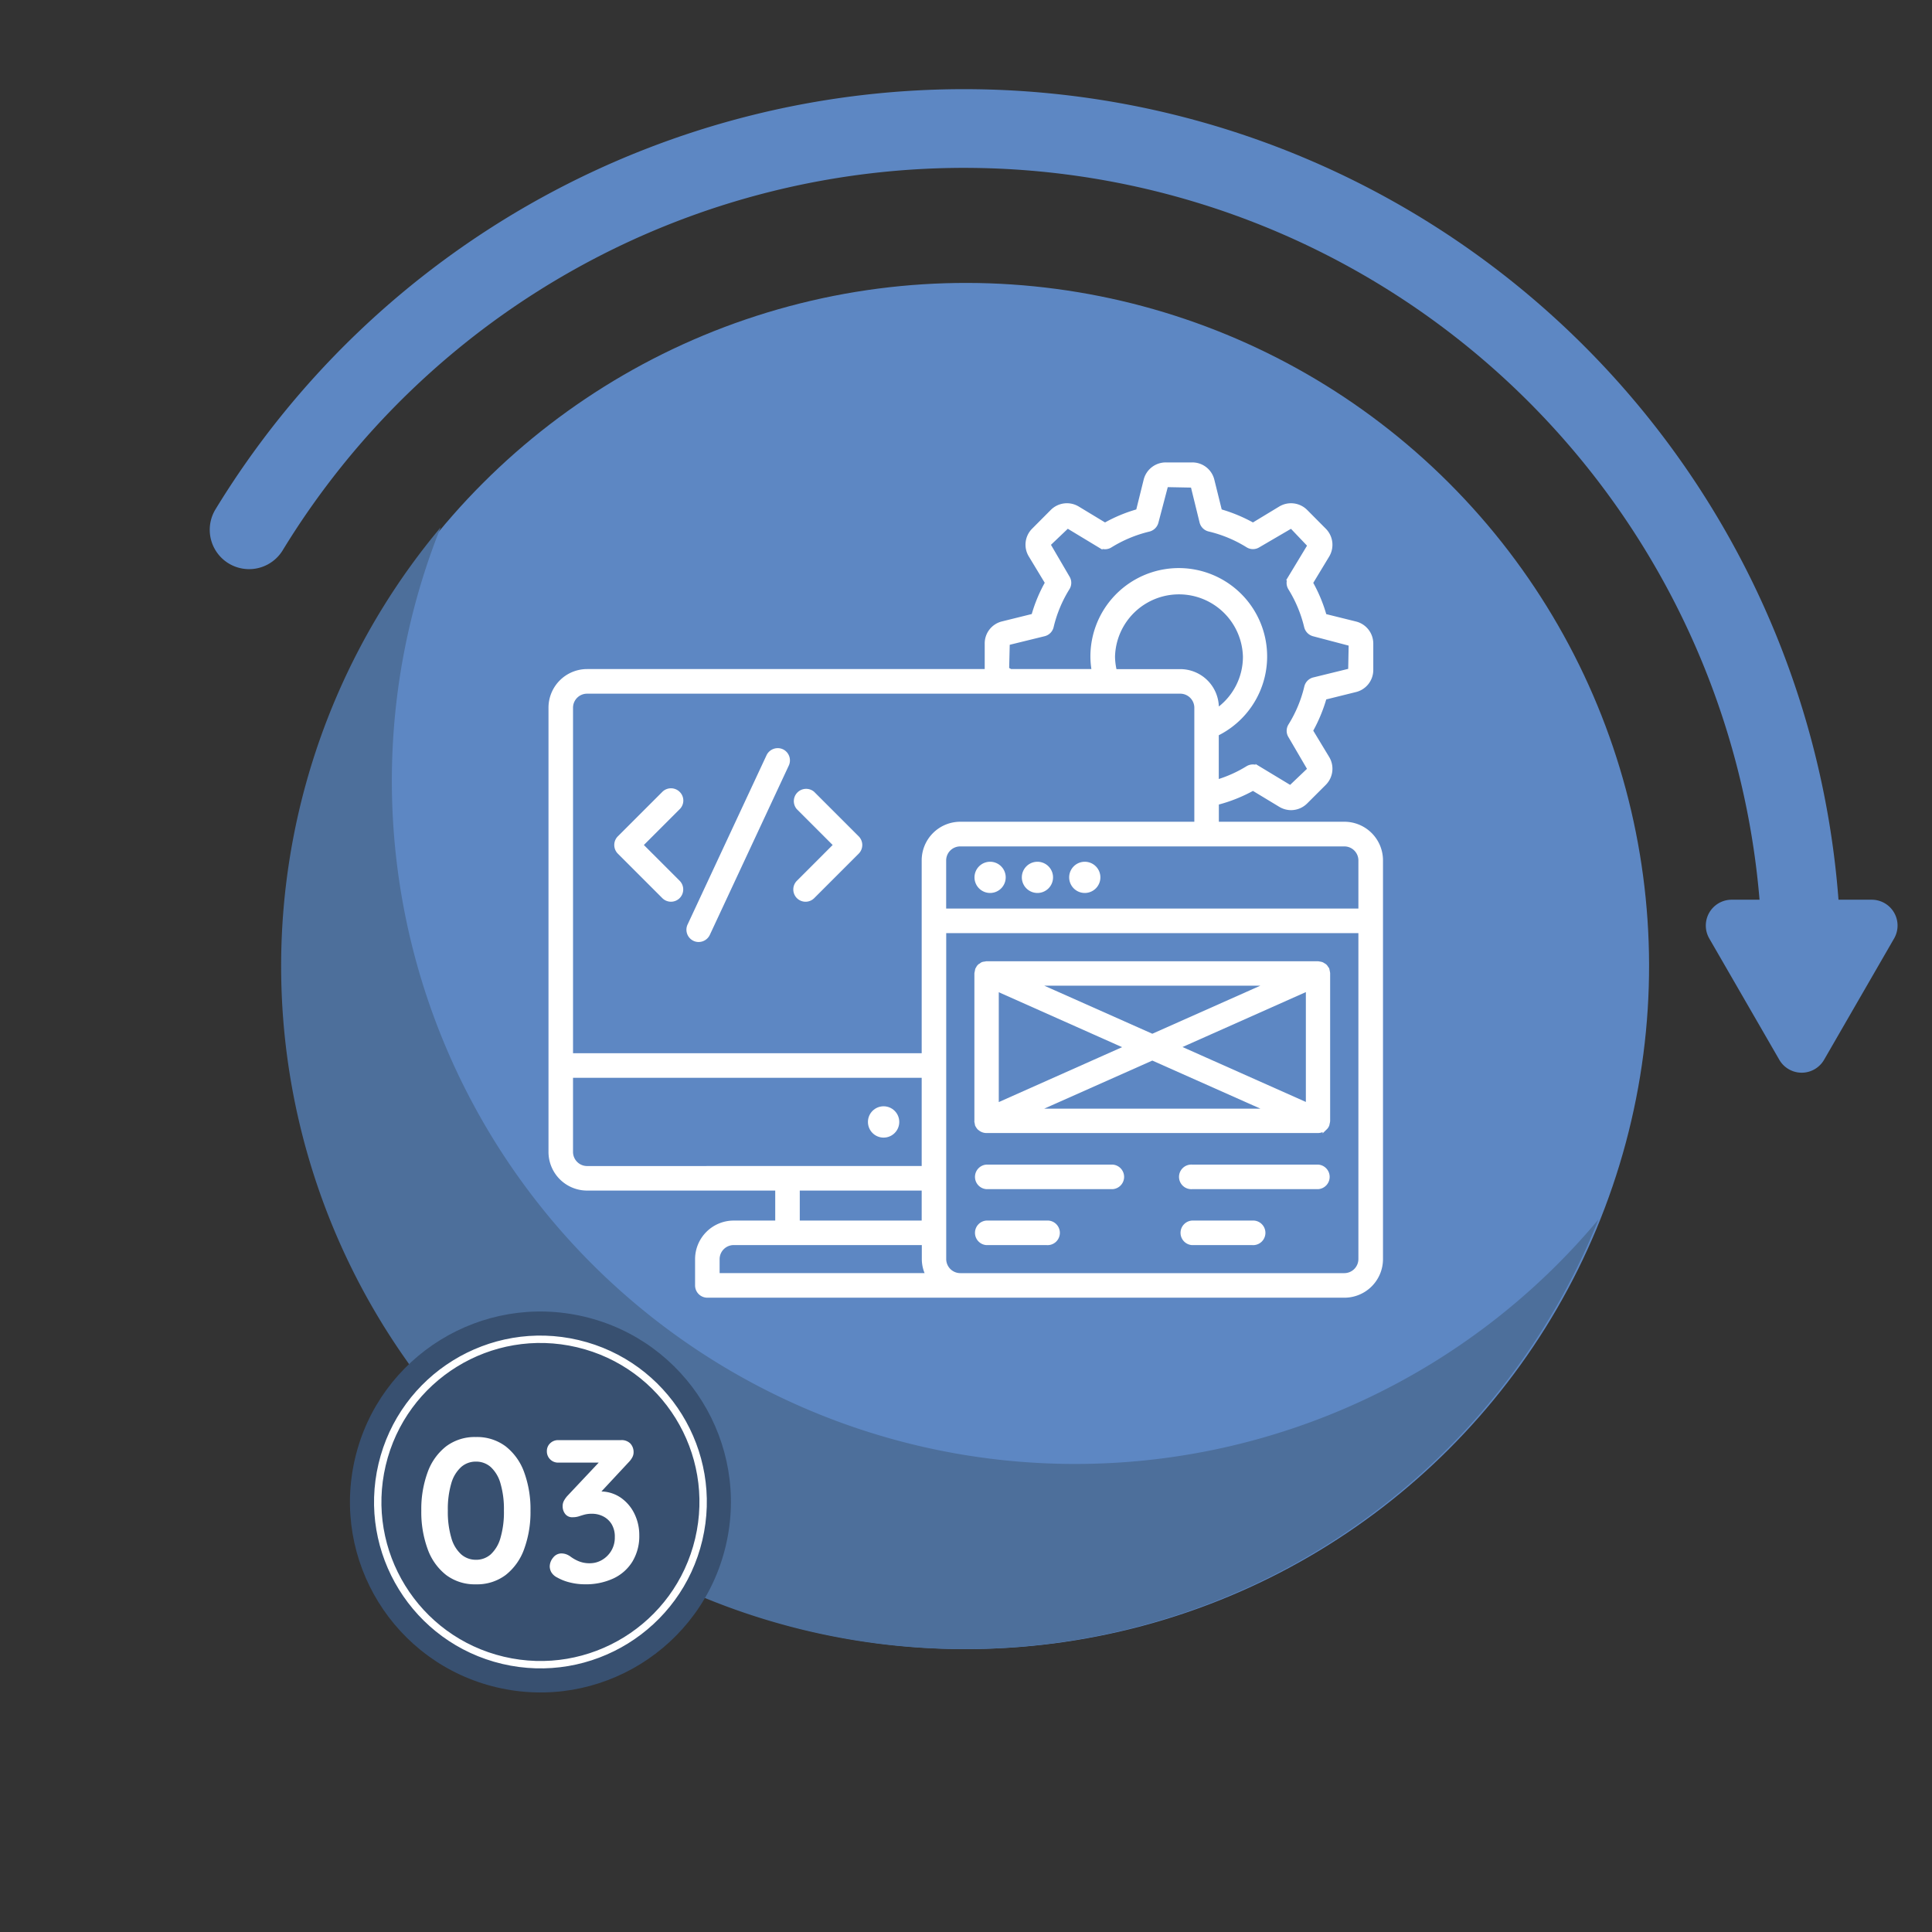 <svg xmlns="http://www.w3.org/2000/svg" width="196.372" height="196.373" viewBox="0 0 196.372 196.373">
  <rect x="0" y="0" width="196.372" height="196.373" fill="#333333" stroke="none"/>
  <g id="Group_183503" data-name="Group 183503" transform="translate(-11.09 -112.815)">
    <circle id="Ellipse_585" data-name="Ellipse 585" cx="69.428" cy="69.428" r="69.428" transform="translate(11.09 211.002) rotate(-45)" fill="#5d87c3"/>
    <path id="Path_92275" data-name="Path 92275" d="M120.347,261.613A69.425,69.425,0,0,1,55.878,166.42a69.424,69.424,0,1,0,117.681,70.346A69.271,69.271,0,0,1,120.347,261.613Z" fill="#4d6f9b"/>
    <circle id="Ellipse_586" data-name="Ellipse 586" cx="19.357" cy="19.357" r="19.357" transform="translate(42.734 279.871) rotate(-76.717)" fill="#385070"/>
    <circle id="Ellipse_587" data-name="Ellipse 587" cx="16.535" cy="16.535" r="16.535" transform="translate(46.129 277.773) rotate(-76.717)" fill="none" stroke="#fff" stroke-miterlimit="10" stroke-width="0.75"/>
    <g id="Group_183500" data-name="Group 183500">
      <path id="Path_92276" data-name="Path 92276" d="M194.214,215a4,4,0,0,1-4-4A81.134,81.134,0,0,0,39.808,168.773a4,4,0,0,1-6.827-4.17A89.134,89.134,0,0,1,198.214,211,4,4,0,0,1,194.214,215Z" fill="#5d87c3"/>
    </g>
    <path id="Path_92277" data-name="Path 92277" d="M196.49,220.537l7.119-12.332a2.627,2.627,0,0,0-2.275-3.941H187.1a2.627,2.627,0,0,0-2.276,3.941l7.12,12.332A2.628,2.628,0,0,0,196.49,220.537Z" fill="#5d87c3"/>
    <path id="Path_96477" data-name="Path 96477" d="M6.382.208A4.832,4.832,0,0,1,3.357-.738a5.837,5.837,0,0,1-1.881-2.64,10.918,10.918,0,0,1-.644-3.9,10.9,10.9,0,0,1,.644-3.908,5.841,5.841,0,0,1,1.881-2.63,4.832,4.832,0,0,1,3.024-.946,4.832,4.832,0,0,1,3.024.946,5.842,5.842,0,0,1,1.881,2.63,10.9,10.9,0,0,1,.644,3.908,10.918,10.918,0,0,1-.644,3.9A5.837,5.837,0,0,1,9.406-.738,4.832,4.832,0,0,1,6.382.208Zm0-2.494a2.222,2.222,0,0,0,1.507-.551A3.583,3.583,0,0,0,8.876-4.5a9.292,9.292,0,0,0,.353-2.775,9.271,9.271,0,0,0-.353-2.785,3.58,3.58,0,0,0-.987-1.653,2.222,2.222,0,0,0-1.507-.551,2.234,2.234,0,0,0-1.5.551,3.534,3.534,0,0,0-1,1.653,9.271,9.271,0,0,0-.353,2.785A9.292,9.292,0,0,0,3.887-4.5a3.536,3.536,0,0,0,1,1.663A2.234,2.234,0,0,0,6.382-2.287Zm8.71-.644a1.482,1.482,0,0,1,.405.062,1.716,1.716,0,0,1,.488.249,3.882,3.882,0,0,0,.842.478,2.874,2.874,0,0,0,1.133.208,2.438,2.438,0,0,0,1.216-.322,2.651,2.651,0,0,0,.946-.915A2.612,2.612,0,0,0,20.5-4.594a2.446,2.446,0,0,0-.322-1.31,2.123,2.123,0,0,0-.852-.79,2.459,2.459,0,0,0-1.133-.27,2.909,2.909,0,0,0-.759.083q-.3.083-.582.177a2.073,2.073,0,0,1-.655.094.882.882,0,0,1-.738-.333,1.245,1.245,0,0,1-.26-.79,1.146,1.146,0,0,1,.114-.52,2.585,2.585,0,0,1,.343-.5l3.658-3.887.561.478H14.759a1.128,1.128,0,0,1-.831-.333,1.128,1.128,0,0,1-.333-.831,1.069,1.069,0,0,1,.333-.8,1.147,1.147,0,0,1,.831-.322h6.361a1.244,1.244,0,0,1,.967.353,1.276,1.276,0,0,1,.322.894,1.073,1.073,0,0,1-.146.53,2.129,2.129,0,0,1-.353.468L18.23-8.252l-.561-.707a3.085,3.085,0,0,1,.634-.187,3.478,3.478,0,0,1,.676-.083,3.617,3.617,0,0,1,2.131.634A4.216,4.216,0,0,1,22.5-6.953a4.916,4.916,0,0,1,.488,2.172A5,5,0,0,1,22.3-2.12,4.5,4.5,0,0,1,20.371-.395a6.616,6.616,0,0,1-2.91.6A6.233,6.233,0,0,1,15.944.021a5,5,0,0,1-1.289-.5,1.427,1.427,0,0,1-.613-.551,1.248,1.248,0,0,1-.156-.572,1.42,1.42,0,0,1,.343-.9A1.063,1.063,0,0,1,15.091-2.931Z" transform="translate(53.08 273.64)" fill="#fff"/>
    <g id="Design_and_Development" data-name="Design and Development" transform="translate(65.81 158.816)">
      <circle id="Ellipse_3317" data-name="Ellipse 3317" cx="1.342" cy="1.342" r="1.342" transform="translate(33.749 66.694)" fill="#fff" stroke="#fff" stroke-width="0.5"/>
      <path id="Path_96428" data-name="Path 96428" d="M81.928,37.773H68.917V35.58A15.412,15.412,0,0,0,72.638,34.1l2.791,1.688a2.1,2.1,0,0,0,1.077.306,2.075,2.075,0,0,0,1.462-.611L79.855,33.6a2.07,2.07,0,0,0,.306-2.539L78.473,28.27a15.74,15.74,0,0,0,1.409-3.389l3.163-.784a2.061,2.061,0,0,0,1.568-2.007V19.419a2.064,2.064,0,0,0-1.568-2.007l-3.163-.784a15.1,15.1,0,0,0-1.409-3.389l1.688-2.791a2.07,2.07,0,0,0-.306-2.539l-1.887-1.9A2.07,2.07,0,0,0,75.429,5.7L72.638,7.39a15.74,15.74,0,0,0-3.389-1.409l-.784-3.163A2.049,2.049,0,0,0,66.458,1.25H63.773a2.064,2.064,0,0,0-2.007,1.568l-.784,3.163A15.1,15.1,0,0,0,57.593,7.39L54.8,5.7a2.072,2.072,0,0,0-2.539.306L50.376,7.9a2.052,2.052,0,0,0-.306,2.539l1.688,2.791a15.1,15.1,0,0,0-1.409,3.389l-3.163.784a2.049,2.049,0,0,0-1.568,2.007v2.671c0,.066.027.12.027.173H4.948A3.676,3.676,0,0,0,1.28,25.918V71.093a3.676,3.676,0,0,0,3.668,3.668H24.326V78.31H19.847a3.676,3.676,0,0,0-3.668,3.668V84.65a1,1,0,0,0,1,1H81.928A3.676,3.676,0,0,0,85.6,81.978V41.441a3.676,3.676,0,0,0-3.668-3.668Zm-16.68-15.51H58.563a6.586,6.586,0,0,1-.2-1.515,6.752,6.752,0,0,1,13.5,0A6.69,6.69,0,0,1,68.917,26.3v-.372a3.676,3.676,0,0,0-3.668-3.668ZM47.665,19.339l3.735-.917a.993.993,0,0,0,.731-.744,13.189,13.189,0,0,1,1.635-3.921.973.973,0,0,0,0-1.037l-1.98-3.389,1.994-1.9,3.3,1.994a.973.973,0,0,0,1.037,0,13.336,13.336,0,0,1,3.921-1.635,1.014,1.014,0,0,0,.744-.731l1-3.8,2.751.053.917,3.735a.993.993,0,0,0,.744.731,13.19,13.19,0,0,1,3.921,1.635.973.973,0,0,0,1.037,0l3.389-1.98,1.9,1.994-1.994,3.3a1,1,0,0,0,0,1.037,13.336,13.336,0,0,1,1.635,3.921,1.014,1.014,0,0,0,.731.744l3.8,1-.053,2.751-3.735.917a.993.993,0,0,0-.731.744,13.19,13.19,0,0,1-1.635,3.921.973.973,0,0,0,0,1.037l1.98,3.389-1.994,1.9-3.3-1.994a1,1,0,0,0-1.037,0,13.024,13.024,0,0,1-3.2,1.422V28.576a8.732,8.732,0,1,0-12.547-7.842,8.357,8.357,0,0,0,.146,1.515H47.957a.9.9,0,0,0-.359-.173ZM4.948,72.768a1.685,1.685,0,0,1-1.675-1.675V63.3H39.212v9.463Zm34.264,1.994V78.31H26.32V74.761ZM18.173,83.653V81.978A1.685,1.685,0,0,1,19.847,80.3H39.225v1.675a3.559,3.559,0,0,0,.425,1.675ZM39.212,41.441V61.3H3.274V25.931a1.676,1.676,0,0,1,1.675-1.675h60.3a1.685,1.685,0,0,1,1.675,1.675V37.773H42.88a3.676,3.676,0,0,0-3.668,3.668ZM83.6,81.978a1.685,1.685,0,0,1-1.675,1.675H42.88a1.685,1.685,0,0,1-1.675-1.675V48.592H83.6Zm0-35.38h-42.4V41.455A1.676,1.676,0,0,1,42.88,39.78H81.928A1.676,1.676,0,0,1,83.6,41.455Z" transform="translate(0 0)" fill="#fff" stroke="#fff" stroke-width="0.5"/>
      <path id="Path_96429" data-name="Path 96429" d="M12.529,26.462a1,1,0,0,0-1.409,0L6.6,30.98a1,1,0,0,0,0,1.409l4.519,4.519a.995.995,0,0,0,1.409,0,1,1,0,0,0,0-1.409L8.715,31.685l3.814-3.814a.979.979,0,0,0,0-1.409Z" transform="translate(1.656 8.201)" fill="#fff" stroke="#fff" stroke-width="0.5"/>
      <path id="Path_96430" data-name="Path 96430" d="M21.7,26.462a1,1,0,0,0-1.409,1.409l3.814,3.814L20.292,35.5a1,1,0,0,0,0,1.409.995.995,0,0,0,1.409,0l4.519-4.519a.995.995,0,0,0,0-1.409Z" transform="translate(6.161 8.201)" fill="#fff" stroke="#fff" stroke-width="0.5"/>
      <path id="Path_96431" data-name="Path 96431" d="M21.28,23.192a1.013,1.013,0,0,0-1.329.478L11.924,40.882a1,1,0,0,0,.478,1.329.945.945,0,0,0,.425.093,1.007,1.007,0,0,0,.9-.572l8.028-17.212a1,1,0,0,0-.478-1.329Z" transform="translate(3.471 7.191)" fill="#fff" stroke="#fff" stroke-width="0.5"/>
      <path id="Path_96432" data-name="Path 96432" d="M34.837,56.944H47.649a1,1,0,0,0,0-1.994H34.837a1,1,0,0,0,0,1.994Z" transform="translate(10.715 17.672)" fill="#fff" stroke="#fff" stroke-width="0.5"/>
      <path id="Path_96433" data-name="Path 96433" d="M34.837,61.224h6.127a1,1,0,1,0,0-1.994H34.837a1,1,0,0,0,0,1.994Z" transform="translate(10.715 19.08)" fill="#fff" stroke="#fff" stroke-width="0.5"/>
      <path id="Path_96434" data-name="Path 96434" d="M63.369,54.95H50.557a1,1,0,1,0,0,1.994H63.369a1,1,0,0,0,0-1.994Z" transform="translate(15.888 17.672)" fill="#fff" stroke="#fff" stroke-width="0.5"/>
      <path id="Path_96435" data-name="Path 96435" d="M56.684,59.23H50.557a1,1,0,0,0,0,1.994h6.127a1,1,0,1,0,0-1.994Z" transform="translate(15.888 19.08)" fill="#fff" stroke="#fff" stroke-width="0.5"/>
      <path id="Path_96436" data-name="Path 96436" d="M33.877,55.562a.883.883,0,0,0,.04.2v.013a1.457,1.457,0,0,0,.186.279.233.233,0,0,0,.066.053,1.2,1.2,0,0,0,.213.146c.027.013.066.027.093.04a1,1,0,0,0,.346.066H68.527a1,1,0,0,0,.346-.066c.027-.013.066-.027.093-.04a1.2,1.2,0,0,0,.213-.146c.027-.027.053-.04.066-.053a.792.792,0,0,0,.186-.279v-.013a.812.812,0,0,0,.04-.173,1.008,1.008,0,0,0,.04-.213V40.37a1.469,1.469,0,0,0-.04-.213.812.812,0,0,0-.04-.173v-.013c-.013-.04-.053-.066-.08-.106a.7.7,0,0,0-.146-.2.549.549,0,0,0-.146-.093.848.848,0,0,0-.186-.106,1.2,1.2,0,0,0-.213-.04A.571.571,0,0,0,68.5,39.4H34.834c-.053,0-.093.027-.146.027a1.14,1.14,0,0,0-.226.04.668.668,0,0,0-.159.106c-.053.04-.106.066-.159.106a.607.607,0,0,0-.146.213.466.466,0,0,0-.066.106v.013a1.059,1.059,0,0,0-.04.2.931.931,0,0,0-.04.186V55.415c-.013.027.013.093.027.146Zm5.649-1.183,12.161-5.409,12.161,5.409Zm28.017-.545-13.4-5.968,13.4-5.968ZM63.848,41.38,51.687,46.79,39.526,41.38Zm-28.017.532,13.4,5.968-13.4,5.968Z" transform="translate(10.717 12.554)" fill="#fff" stroke="#fff" stroke-width="0.5"/>
      <path id="Path_96437" data-name="Path 96437" d="M35.192,31.79a1.336,1.336,0,1,0,1.342,1.329A1.336,1.336,0,0,0,35.192,31.79Z" transform="translate(10.718 10.05)" fill="#fff" stroke="#fff" stroke-width="0.5"/>
      <path id="Path_96438" data-name="Path 96438" d="M38.812,31.79a1.336,1.336,0,1,0,1.342,1.329A1.336,1.336,0,0,0,38.812,31.79Z" transform="translate(11.909 10.05)" fill="#fff" stroke="#fff" stroke-width="0.5"/>
      <path id="Path_96439" data-name="Path 96439" d="M42.432,31.79a1.336,1.336,0,1,0,1.342,1.329A1.336,1.336,0,0,0,42.432,31.79Z" transform="translate(13.101 10.05)" fill="#fff" stroke="#fff" stroke-width="0.5"/>
    </g>
  </g>
</svg>
